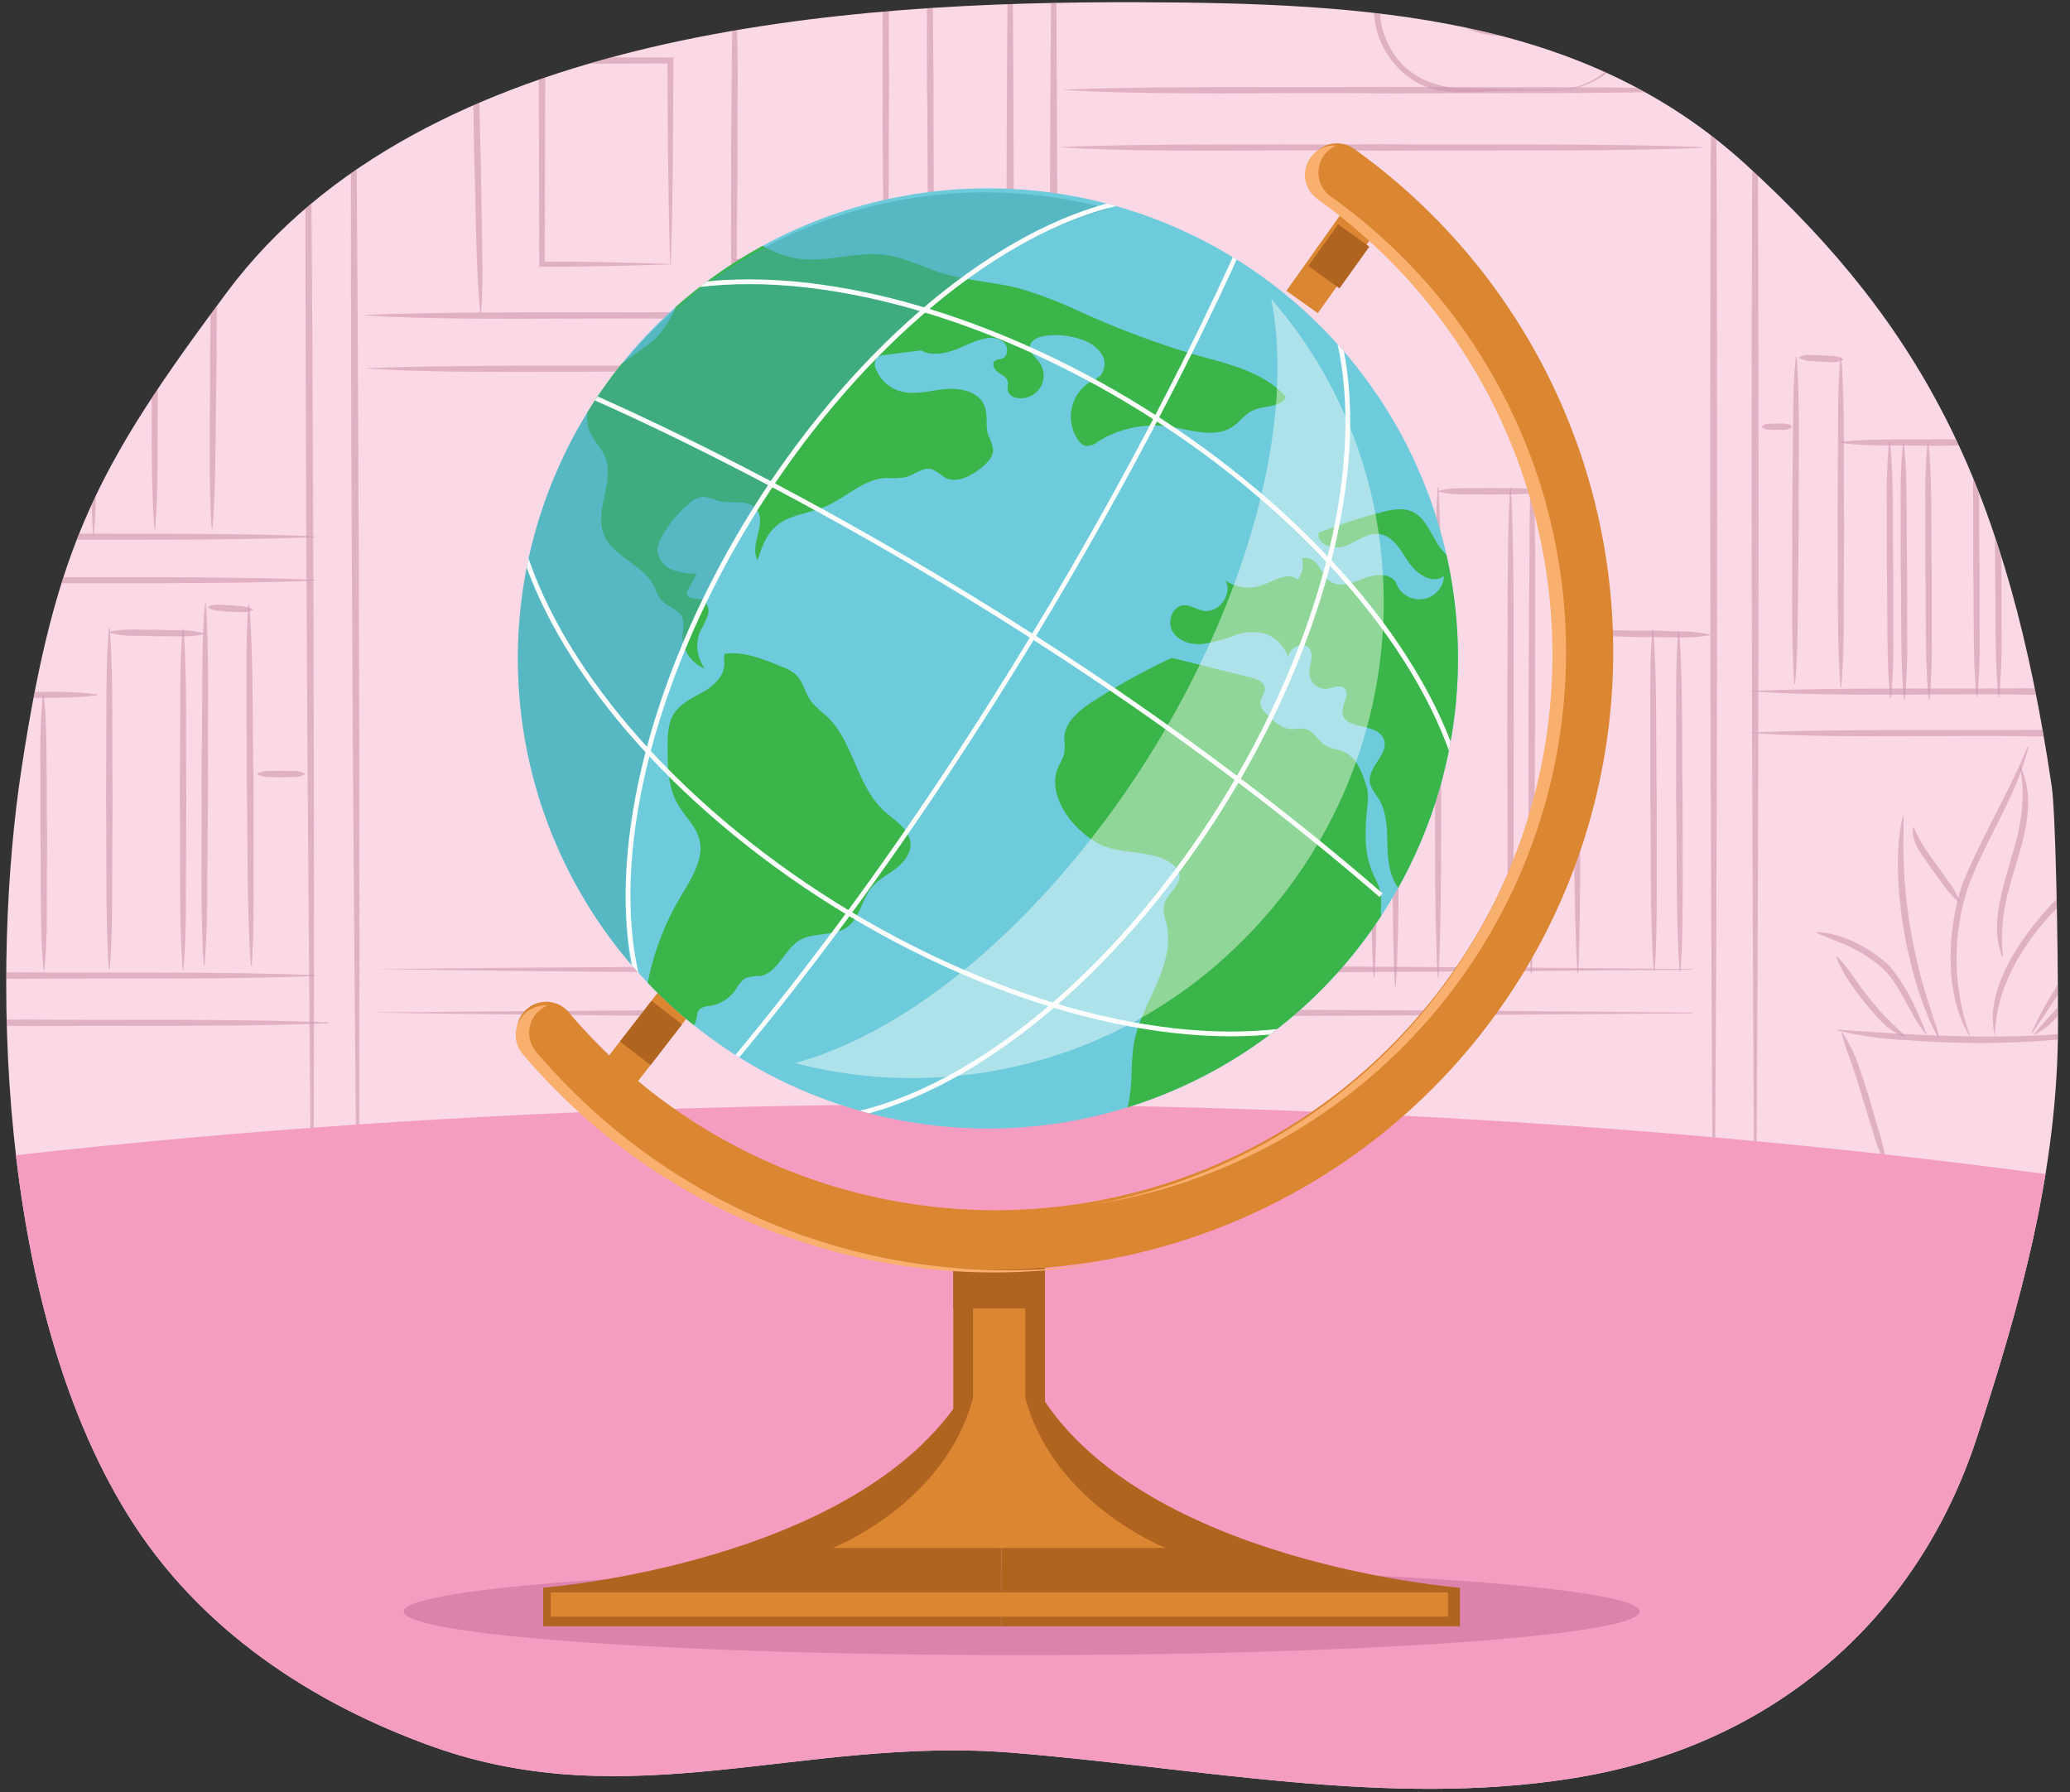 <svg xmlns="http://www.w3.org/2000/svg" xmlns:xlink="http://www.w3.org/1999/xlink" width="380" height="329" viewBox="0 0 380 329"><rect x="0" y="0" width="380" height="329" fill="#333333" stroke="none"/><defs><clipPath id="a"><path d="M377.8,188.13c0,26.65-6.89,51.14-14.88,75.68-10.94,33.61-37.7,56.86-74.42,62.63-34,5.36-68.64-2-102.91-4.74-38.05-3-69.77,11.94-106.28-1.15-21.58-7.74-42.77-21.18-56-42.75C-.88,238.52-1.52,176.92,3.94,141.15c6.29-41.26,14-55.7,37.69-87.47C77.87,5.05,156.6.25,209.08.41c42.21.13,81.6,2.52,111.48,29.85,32.85,30,48.09,60,56.09,114.11C377.33,149,377.8,171.17,377.8,188.13Z" fill="none"/></clipPath><clipPath id="b"><circle cx="181.36" cy="120.86" r="86.29" fill="none"/></clipPath></defs><g clip-path="url(#a)"><rect x="-98.88" y="-1.64" width="546.83" height="331.81" fill="#fbd8e6"/><g opacity="0.67"><g opacity="0.6"><path d="M56.41-48.38c1.1,94.89,1.46,199.26,1.09,294.16h-.15C56.43,151,55.58,46.14,56.41-48.38Z" fill="#b87691"/></g><g opacity="0.6"><path d="M64.75-48.38c1.1,94.89,1.46,199.26,1.09,294.16h-.15C64.77,151,63.92,46.14,64.75-48.38Z" fill="#b87691"/></g><g opacity="0.6"><path d="M67.58,177.88c78.39-.82,164.63-.79,243,0V178c-78.29.64-165,1.1-243-.15Z" fill="#b87691"/></g><g opacity="0.6"><path d="M67.58,185.86c78.39-.82,164.63-.79,243,0V186c-78.29.64-165,1.1-243-.15Z" fill="#b87691"/></g><g opacity="0.6"><path d="M-52.48,98.44c15.9-.73,39-.37,55.13-.52,16.22.14,39.15-.18,55.14.52v.15c-15.9.7-39,.39-55.14.53-16.11-.29-39.53.48-55.13-.68Z" fill="#b87691"/></g><g opacity="0.6"><path d="M-49.94,187.67c15.89-.73,39-.37,55.13-.52,16.22.14,39.15-.18,55.14.52v.15c-15.9.7-39,.39-55.14.53-16.11-.3-39.53.48-55.13-.68Z" fill="#b87691"/></g><g opacity="0.6"><path d="M-52.48,106.42c15.9-.73,39-.37,55.13-.52,16.22.14,39.15-.18,55.14.52v.15c-15.9.7-39,.39-55.14.53-16.11-.3-39.53.48-55.13-.68Z" fill="#b87691"/></g><g opacity="0.6"><path d="M-52.48,179c15.9-.73,39-.38,55.13-.53,16.22.14,39.15-.17,55.14.53v.15c-15.9.7-39,.38-55.14.52-16.11-.29-39.53.48-55.13-.67Z" fill="#b87691"/></g><g opacity="0.6"><path d="M37.79,110.73c.7,9.59.29,23.51.41,33.25l-.14,16.63c0,5.54-.06,11.08-.51,16.62H37.4c-.67-9.59-.3-23.51-.41-33.25l.14-16.63c0-5.54,0-11.08.51-16.62Z" fill="#b87691"/></g><g opacity="0.6"><path d="M45.77,111c.8,9.54.55,23.42.77,33.13l0,16.56c0,5.52.06,11-.33,16.57h-.14c-.78-9.54-.56-23.42-.77-33.13l-.05-16.56c0-5.52-.09-11,.33-16.57Z" fill="#b87691"/></g><g opacity="0.6"><path d="M38.2,111.38c1.32-.68,2.76-.24,4.15-.28,1.39.21,2.8,0,4.08.77V112a3.71,3.71,0,0,1-2.09.34,35.39,35.39,0,0,1-4.11-.23,3.58,3.58,0,0,1-2-.59v-.15Z" fill="#b87691"/></g><g opacity="0.6"><path d="M20.06,116c2.89-.74,5.8-.31,8.72-.41,2.92.17,5.83-.14,8.7.65v.15c-2.88.7-5.79.31-8.71.4-2.92-.18-5.84.17-8.7-.65V116Z" fill="#b87691"/></g><g opacity="0.6"><path d="M20.14,115.32c.74,9,.37,22.14.53,31.32l-.08,15.66c0,5.22,0,10.43-.45,15.65H20c-.7-9-.39-22.13-.53-31.31L19.53,131c0-5.22,0-10.44.46-15.66Z" fill="#b87691"/></g><g opacity="0.6"><path d="M33.68,115.32c.74,9,.37,22.14.53,31.32l-.08,15.66c0,5.22,0,10.43-.45,15.65h-.15c-.7-9-.39-22.13-.53-31.31L33.08,131c0-5.22,0-10.44.45-15.66Z" fill="#b87691"/></g><g opacity="0.6"><path d="M17.89,127.61c-5.48.76-13.45.36-19,.53l-9.52-.08a70.65,70.65,0,0,1-9.52-.45v-.15c5.49-.71,13.46-.38,19-.53l9.53.08a66,66,0,0,1,9.52.45v.15Z" fill="#b87691"/></g><g opacity="0.6"><path d="M8.05,127.66c.76,7.24.41,17.77.59,25.14l-.05,12.58A125.69,125.69,0,0,1,8.17,178H8c-.73-7.24-.42-17.77-.59-25.14l0-12.58a120,120,0,0,1,.43-12.57Z" fill="#b87691"/></g><g opacity="0.6"><path d="M6.84,52c.78,6.79.45,16.66.65,23.57l0,11.79a108,108,0,0,1-.39,11.79H6.93c-.75-6.79-.47-16.66-.65-23.57l0-11.79A103.22,103.22,0,0,1,6.69,52Z" fill="#b87691"/></g><g opacity="0.6"><path d="M1.52,52c.78,6.79.45,16.66.65,23.57l0,11.79a108,108,0,0,1-.39,11.79H1.61C.86,92.33,1.14,82.46,1,75.55L1,63.76A103.22,103.22,0,0,1,1.37,52Z" fill="#b87691"/></g><g opacity="0.6"><path d="M47.27,142c1.37-.76,2.88-.4,4.35-.53,1.48.13,3-.2,4.35.53v.15a4.07,4.07,0,0,1-2.17.46,39.63,39.63,0,0,1-4.36,0,4,4,0,0,1-2.17-.47V142Z" fill="#b87691"/></g><g opacity="0.6"><path d="M320.88,134.49c15.11-.73,37.06-.37,52.41-.53,15.41.14,37.21-.17,52.41.53v.15c-15.11.7-37.06.39-52.41.53-15.32-.3-37.6.48-52.41-.68Z" fill="#b87691"/></g><g opacity="0.6"><path d="M320.88,126.87c15.11-.73,37.06-.38,52.41-.53,15.41.14,37.21-.17,52.41.53V127c-15.11.7-37.06.39-52.41.53-15.32-.3-37.6.48-52.41-.68Z" fill="#b87691"/></g><g opacity="0.6"><path d="M-50.3,17.56c15.43-.8,37.87-.55,53.56-.77,15.75.07,38-.35,53.56.28v.15C41.38,18,19,17.78,3.26,18c-15.65-.22-38.41.66-53.56-.43Z" fill="#b87691"/></g><g opacity="0.6"><path d="M39.29,34.24c2.5-.77,5.06-.38,7.62-.53,2.55.14,5.1-.21,7.61.53v.15c-2.51.74-5.06.4-7.61.53-2.56-.14-5.12.24-7.62-.53v-.15Z" fill="#b87691"/></g><g opacity="0.6"><path d="M39.48,33.35c.68,9.19.2,22.52.29,31.86l-.2,15.93c-.06,5.31-.1,10.62-.57,15.93h-.15c-.63-9.19-.22-22.53-.29-31.87l.2-15.92c.06-5.31.06-10.62.58-15.93Z" fill="#b87691"/></g><g opacity="0.6"><path d="M28.48,34c.75,9.1.37,22.31.53,31.56l-.08,15.78c0,5.26,0,10.52-.45,15.78h-.15c-.7-9.1-.39-22.31-.53-31.56l.08-15.78c0-5.26,0-10.52.45-15.78Z" fill="#b87691"/></g><g opacity="0.6"><path d="M17.53,32.79c2.13-.73,4.29-.31,6.47-.41,2.18.18,4.36-.13,6.46.65v.15a8.62,8.62,0,0,1-3.24.4c-2.16,0-4.32,0-6.47-.11a8.27,8.27,0,0,1-3.23-.53v-.15Z" fill="#b87691"/></g><g opacity="0.6"><path d="M17.48,33.11c.7,9.37.29,23,.41,32.52L17.75,81.9c-.05,5.42-.07,10.84-.51,16.26h-.15c-.67-9.38-.31-23-.41-32.53l.13-16.26c.06-5.42,0-10.84.52-16.26Z" fill="#b87691"/></g><g opacity="0.6"><path d="M17.16,52.53c-7,.74-17.26.37-24.42.53L-19.47,53a121.53,121.53,0,0,1-12.21-.45v-.15c7-.72,17.26-.38,24.42-.53L5,51.92a113.27,113.27,0,0,1,12.21.46v.15Z" fill="#b87691"/></g><g opacity="0.6"><path d="M281.41,84.86c.69,13.52.29,33.17.41,46.91-.18,13.8.09,33.31-.65,46.91H281c-.67-13.53-.3-33.17-.41-46.91l.13-23.46c.2-7.72-.23-16,.67-23.45Z" fill="#b87691"/></g><g opacity="0.6"><path d="M289.24,85.1c.8,13.48.55,33.08.77,46.79-.07,13.76.34,33.22-.29,46.79h-.15c-.77-13.49-.56-33.08-.77-46.79l0-23.39c.13-7.71-.36-16,.48-23.4Z" fill="#b87691"/></g><g opacity="0.6"><path d="M281.81,85.51c1.28-.68,2.72-.24,4.07-.29,1.37.21,2.75,0,4,.77v.15a3.66,3.66,0,0,1-2.05.34,34.09,34.09,0,0,1-4-.24,3.36,3.36,0,0,1-2-.59v-.14Z" fill="#b87691"/></g><g opacity="0.6"><path d="M264,90.1c3.1-.77,6.23-.39,9.38-.53,3.14.14,6.28-.21,9.38.53v.15c-3.1.74-6.24.4-9.38.53-3.15-.14-6.28.25-9.38-.53V90.1Z" fill="#b87691"/></g><g opacity="0.6"><path d="M264.07,89.45c.73,13,.38,31.8.53,45-.14,13.23.17,31.93-.53,45h-.15c-.7-13-.39-31.8-.53-45l.08-22.49c0-7.5,0-15,.45-22.49Z" fill="#b87691"/></g><g opacity="0.6"><path d="M277.37,89.45c.73,13,.38,31.8.53,45-.14,13.23.17,31.93-.53,45h-.15c-.7-13-.39-31.8-.53-45l.08-22.49c0-7.5,0-15,.45-22.49Z" fill="#b87691"/></g><g opacity="0.6"><path d="M303.49,115.57c.78,9,.46,22.13.65,31.31l0,15.66c0,5.22,0,10.43-.39,15.66h-.15c-.73-9-.47-22.14-.65-31.32l0-15.65c0-5.22-.06-10.44.39-15.66Z" fill="#b87691"/></g><g opacity="0.6"><path d="M308.24,115.81c.78,9,.46,22.13.65,31.31l0,15.66c0,5.22,0,10.44-.39,15.66h-.15c-.73-9-.47-22.14-.65-31.31l0-15.66c0-5.22-.06-10.44.39-15.66Z" fill="#b87691"/></g><g opacity="0.6"><path d="M261.86,101.74c-5.38.75-13.21.36-18.7.52l-9.35-.07a71.32,71.32,0,0,1-9.35-.45v-.15c5.38-.72,13.21-.38,18.7-.53l9.35.07a65.08,65.08,0,0,1,9.35.46v.15Z" fill="#b87691"/></g><g opacity="0.6"><path d="M223.94,101.78c.76,11.08.46,27.18.64,38.45-.1,11.31.26,27.3-.41,38.45H224c-.74-11.08-.48-27.18-.65-38.45V121c0-6.41,0-12.82.4-19.23Z" fill="#b87691"/></g><g opacity="0.6"><path d="M235.1,102c.75,11,.42,27.1.59,38.33-.13,11.28.21,27.22-.47,38.33h-.15c-.72-11.05-.43-27.1-.59-38.33l.05-19.16c0-6.39,0-12.78.42-19.17Z" fill="#b87691"/></g><g opacity="0.6"><path d="M256.47,101.3c.7,11.5.29,28.21.41,39.9-.17,11.74.09,28.33-.65,39.9h-.14c-.67-11.51-.31-28.21-.41-39.9l.13-19.95c.05-6.65,0-13.3.51-20Z" fill="#b87691"/></g><g opacity="0.6"><path d="M252.2,101.78c.75,11.19.42,27.44.58,38.81-.12,11.42.22,27.56-.46,38.81h-.15c-.72-11.18-.43-27.43-.59-38.81l0-19.4c0-6.47,0-12.94.43-19.41Z" fill="#b87691"/></g><g opacity="0.6"><path d="M215.27,84.61c.65,14,.17,34.37.23,48.61-.23,14.3,0,34.51-.82,48.6h-.15c-.62-14-.18-34.37-.23-48.61l.22-24.3c.22-8-.18-16.58.75-24.3Z" fill="#b87691"/></g><g opacity="0.6"><path d="M205.94,84.18c1.68-.67,3.36-.19,5.08-.23,1.7.23,3.42,0,5,.83v.15a5.51,5.51,0,0,1-2.55.31c-1.69,0-3.37-.12-5.05-.3a5.05,5.05,0,0,1-2.49-.62v-.14Z" fill="#b87691"/></g><g opacity="0.6"><path d="M204.94,83.89c.73,13.45.38,33,.53,46.67-.14,13.73.17,33.14-.53,46.67h-.15c-.7-13.46-.39-33-.53-46.67l.08-23.34c.17-7.68-.28-15.93.6-23.33Z" fill="#b87691"/></g><g opacity="0.6"><path d="M216.26,114.28c1.18-.74,2.63-.4,3.92-.53,1.35.13,2.67-.2,3.92.53v.15a3.38,3.38,0,0,1-2,.46,32,32,0,0,1-3.92,0,3.26,3.26,0,0,1-2-.47v-.15Z" fill="#b87691"/></g><g opacity="0.6"><path d="M290.71,116.1c3.85-.72,7.71-.27,11.59-.35,1.93,0,3.86.08,5.79.16a26.89,26.89,0,0,1,5.78.55v.15c-3.84.68-7.7.27-11.58.34-1.93,0-3.86-.07-5.79-.15a25.13,25.13,0,0,1-5.78-.56v-.14Z" fill="#b87691"/></g><g opacity="0.6"><path d="M194.89,96.87a4.7,4.7,0,0,1,2.41-.46q2.4-.12,4.8,0a5,5,0,0,1,2.41.46V97a4.92,4.92,0,0,1-2.41.46c-1.6.08-3.2.09-4.8,0a4.71,4.71,0,0,1-2.41-.47v-.15Z" fill="#b87691"/></g><g opacity="0.6"><path d="M28.16,45.13c1.86-.81,3.8-.48,5.73-.66,2,.1,3.87-.29,5.76.41V45a6.86,6.86,0,0,1-2.86.52c-1.91.12-3.83.17-5.74.13a6.56,6.56,0,0,1-2.88-.41v-.14Z" fill="#b87691"/></g><g opacity="0.6"><path d="M366.8,80.74c.77,6.79.43,16.66.62,23.57l0,11.79a110.6,110.6,0,0,1-.41,11.79h-.15c-.74-6.79-.45-16.66-.62-23.57l0-11.79a103.24,103.24,0,0,1,.41-11.79Z" fill="#b87691"/></g><g opacity="0.6"><path d="M362.79,80.74c.77,6.79.43,16.66.62,23.57l0,11.79a110.6,110.6,0,0,1-.41,11.79h-.15c-.74-6.79-.44-16.66-.62-23.57l0-11.79a103.24,103.24,0,0,1,.41-11.79Z" fill="#b87691"/></g><g opacity="0.6"><path d="M346.94,81c.77,6.79.43,16.66.62,23.58l0,11.78a110.6,110.6,0,0,1-.41,11.79H347c-.74-6.79-.44-16.67-.62-23.58l0-11.79A103.24,103.24,0,0,1,346.79,81Z" fill="#b87691"/></g><g opacity="0.6"><path d="M349.49,81.22c.77,6.79.43,16.66.62,23.58l0,11.79a110.6,110.6,0,0,1-.41,11.79h-.15c-.74-6.79-.44-16.66-.62-23.58l0-11.79a103.32,103.32,0,0,1,.41-11.79Z" fill="#b87691"/></g><g opacity="0.6"><path d="M354,81.22c.78,6.79.44,16.66.62,23.58l0,11.79a110.59,110.59,0,0,1-.4,11.79h-.15c-.74-6.79-.45-16.66-.62-23.58l0-11.79a103.32,103.32,0,0,1,.41-11.79Z" fill="#b87691"/></g><g opacity="0.6"><path d="M374.83,61.56a4.84,4.84,0,0,1,2.45-.4c1.63,0,3.25,0,4.87.12a5.07,5.07,0,0,1,2.43.53V62a5,5,0,0,1-2.44.4c-1.63,0-3.25,0-4.88-.11a4.81,4.81,0,0,1-2.42-.53v-.15Z" fill="#b87691"/></g><g opacity="0.6"><path d="M374.81,61.88c.71,9.37.31,23,.44,32.52l-.12,16.27c0,5.42-.06,10.84-.5,16.26h-.15c-.67-9.38-.32-23-.44-32.53l.12-16.26c0-5.42,0-10.84.5-16.26Z" fill="#b87691"/></g><g opacity="0.6"><path d="M374.56,81.3c-5.3.75-13,.36-18.4.53l-9.2-.08a69.05,69.05,0,0,1-9.2-.45v-.15c5.29-.72,13-.38,18.4-.53l9.2.07a63.09,63.09,0,0,1,9.2.46v.15Z" fill="#b87691"/></g><g opacity="0.6"><path d="M338,65.51c.75,8.74.37,21.45.53,30.34L338.46,111c0,5,0,10.11-.45,15.17h-.15c-.7-8.75-.39-21.45-.52-30.35l.07-15.17c0-5.06,0-10.12.45-15.17Z" fill="#b87691"/></g><g opacity="0.6"><path d="M338.3,66.06c-1.26.7-2.69.28-4,.35-1.37-.19-2.74.08-4-.71v-.15a3.59,3.59,0,0,1,2-.37,33.54,33.54,0,0,1,4,.18,3.33,3.33,0,0,1,2,.56v.14Z" fill="#b87691"/></g><g opacity="0.6"><path d="M329.81,65.51c.71,8.64.28,21.19.39,30l-.14,15c-.05,5-.07,10-.52,15h-.15c-.66-8.64-.29-21.19-.39-30l.14-15c.05-5,0-10,.53-15Z" fill="#b87691"/></g><g opacity="0.6"><path d="M323.45,78.25a1.75,1.75,0,0,1,1.37-.47c.46,0,.91,0,1.37-.06.94.12,1.91-.18,2.73.53v.15c-.82.71-1.79.41-2.73.52-.46,0-.91,0-1.37-.06a1.74,1.74,0,0,1-1.37-.46v-.15Z" fill="#b87691"/></g><g opacity="0.6"><path d="M185.54-47.29c.82,72.3.79,151.85,0,224.16h-.15c-.64-72.22-1.11-152.24.15-224.16Z" fill="#b87691"/></g><g opacity="0.6"><path d="M193.52-45.84c.82,71.72.79,150.62,0,222.34h-.15c-.64-71.62-1.11-151,.15-222.34Z" fill="#b87691"/></g><g opacity="0.6"><path d="M66.49,57.82c17-.73,41.68-.38,58.94-.53,17.34.14,41.85-.17,58.95.53V58c-17,.7-41.68.39-58.95.53-17.23-.3-42.23.48-58.94-.68Z" fill="#b87691"/></g><g opacity="0.6"><path d="M66.85,67.61c16.79-.73,41.17-.37,58.22-.52,17.12.14,41.34-.18,58.22.52v.15c-16.79.7-41.17.39-58.22.53-17-.3-41.72.48-58.22-.68Z" fill="#b87691"/></g><g opacity="0.6"><path d="M194.17,27c17.05-.73,41.81-.38,59.12-.53,17.39.14,42-.17,59.13.53v.15c-17.05.7-41.81.39-59.13.52-17.29-.29-42.36.48-59.12-.67Z" fill="#b87691"/></g><g opacity="0.6"><path d="M194.89,16.47c17.05-.73,41.81-.38,59.13-.53,17.38.14,42-.17,59.12.53v.15c-17.05.7-41.81.39-59.12.53-17.29-.3-42.36.48-59.13-.68Z" fill="#b87691"/></g><g opacity="0.6"><path d="M314.67-48c.75,92.44.72,194.11,0,286.55h-.15c-.58-92.34-1-194.49.15-286.55Z" fill="#b87691"/></g><g opacity="0.6"><path d="M322.28-46.57c.75,91.85.72,192.88,0,284.74h-.14c-.58-91.76-1-193.27.14-284.74Z" fill="#b87691"/></g><g opacity="0.6"><path d="M366.24,190.15c-2.23-8.4,5.06-18.55,10.57-24.39,5.15-5.08,12.13-10.26,12.45-18.06a11.67,11.67,0,0,0-.41-2.42c-.15-.54-.4-1-.59-1.58l.13-.07c5.74,8.74-5.15,17.39-10.73,23-6.16,6.28-11.42,14.73-11.42,23.55Z" fill="#b87691"/></g><g opacity="0.6"><path d="M372.94,189.62c3.52-8.23,9.39-15.13,14.41-22.44,6.25-7.51,6.38-15.91,1-24l.12-.09a17.42,17.42,0,0,1,3.35,19,28.71,28.71,0,0,1-3.51,5.8c-2.62,3.59-5.27,7.15-7.81,10.78-2.24,3.17-5.26,7.76-7.44,11l-.13-.07Z" fill="#b87691"/></g><g opacity="0.6"><path d="M361.49,190.08c-4.65-7.84-4-19.19-1.31-27.65,3.54-8.77,8.45-16.68,12.06-25.38l.14,0c-2.19,9.14-7.89,17-11.06,25.73a41.62,41.62,0,0,0-1.5,20.48,36,36,0,0,0,1.8,6.71l-.13.06Z" fill="#b87691"/></g><g opacity="0.6"><path d="M367.55,175.6c-2.26-5.72,0-12,1.51-17.64,1.79-5.63,3-11.39,1.72-17.26l.14,0c3.93,8.57-1.55,17.68-2.95,26.19a31.78,31.78,0,0,0-.28,8.72l-.14,0Z" fill="#b87691"/></g><g opacity="0.6"><path d="M355.84,190.52c-5.56-9.86-9.24-29.72-6.52-40.76l.14,0c0,.88,0,1.74,0,2.61a93.57,93.57,0,0,0,3.5,28.14c.92,3.34,2.12,6.56,3.06,9.93l-.14.06Z" fill="#b87691"/></g><g opacity="0.6"><path d="M359.65,165.6c-2.19-1.71-3.47-4.14-5.17-6.26-1.43-2.22-3.69-4.57-3.29-7.45l.15,0c1.56,3.76,4.21,6.72,6.44,10.08a12.79,12.79,0,0,1,2,3.56l-.12.09Z" fill="#b87691"/></g><g opacity="0.6"><path d="M373.4,189.8c2.28-2.74,4.68-5.2,7-7.88,2.49-2.46,5.09-5.39,8.68-6.15l.05.13c-4.42,3-7.87,6.82-11.47,10.71a13.07,13.07,0,0,1-4.2,3.31l-.09-.12Z" fill="#b87691"/></g><g opacity="0.6"><path d="M349.65,190.32c-3.21-1.06-5.31-3.95-7.44-6.38-1.93-2.64-4.06-5.19-5.12-8.34l.12-.08c2.31,2.34,3.81,5.2,5.94,7.67,1,1.26,2,2.48,3.14,3.63s2.32,2.12,3.44,3.37l-.08.13Z" fill="#b87691"/></g><g opacity="0.6"><path d="M333.55,171.07c4.88.33,9.44,2.76,13.09,6,3.26,3.73,5.21,8.13,7,12.64l-.13.08c-3-3.63-4.38-8.55-7.7-11.85a24.62,24.62,0,0,0-5.76-3.92c-2.09-1.07-4.33-1.74-6.53-2.76l0-.14Z" fill="#b87691"/></g><g opacity="0.6"><path d="M337.41,189c13.08.95,26.23,1.73,39.32.92a110.48,110.48,0,0,1,13.14-.78v.15a164.23,164.23,0,0,1-39.43,1.65,66,66,0,0,1-13.06-1.79l0-.15Z" fill="#b87691"/></g><g opacity="0.6"><path d="M388.32,189.73c-.25,4.5-2.24,8.65-3.87,12.76-.91,2-1.87,4-2.83,6a34.93,34.93,0,0,1-3.24,5.82l-.13-.06c1.17-4.31,3.49-8.13,5.09-12.27.89-2,1.72-4,2.5-6.11s1.36-4.16,2.34-6.2l.14,0Z" fill="#b87691"/></g><g opacity="0.6"><path d="M338.11,189.43c2.56,3.54,3.59,7.85,5,11.92.94,3.68,2.71,8.7,3.3,12.43l-.14.05a25.42,25.42,0,0,1-2.42-6l-1.9-6.14c-.6-2.06-1.24-4.09-1.92-6.11s-1.53-4-2-6.09l.13-.07Z" fill="#b87691"/></g><g opacity="0.6"><path d="M292.41-10.3c.22,15.11-17.63,22.41-28.34,12a16.91,16.91,0,0,1,0-23.89A16.54,16.54,0,0,1,292.41-10.3Zm-.15,0c-.21-13.89-17.57-21.1-27.39-11.14a15.92,15.92,0,0,0,0,22.28c9.83,10,27.12,2.73,27.38-11.14Z" fill="#b87691"/></g><g opacity="0.6"><path d="M285.67,16.62c-3.55,0-7.11,0-10.66.14-3.19,0-7.59.49-10.74-.12-7.41-1.35-12.61-8.82-12-16.19,0-3.54,0-12.58,0-16,0-1.79-.07-3.52.1-5.39a15.22,15.22,0,0,1,5-9.63,15.38,15.38,0,0,1,10.13-3.91l16,0c7.59-.66,14.85,3.7,16.86,11.25a17.91,17.91,0,0,1,.54,5.42l0,10.67c-.1,3.18.12,7.54-.18,10.71a15.19,15.19,0,0,1-15,13Zm0-.15a14.39,14.39,0,0,0,14.12-13c.21-3-.05-7.55,0-10.61l0-10.67A14.79,14.79,0,0,0,297-27.51,14.1,14.1,0,0,0,288.63-33c-2.88-.58-7.5-.21-10.52-.3l-10.66,0a14.1,14.1,0,0,0-9.34,3.58,14,14,0,0,0-4.64,8.88c-.25,2.95,0,7.55-.12,10.59l0,10.67a14.83,14.83,0,0,0,2.72,9.75c3.08,4.39,8.37,6.27,13.63,6,5.17.12,10.85.26,16,.27Z" fill="#b87691"/></g><g opacity="0.6"><path d="M87.12,0c.92,8.27.8,20.33,1.13,28.76l.23,14.39c.08,4.8.18,9.59-.15,14.4h-.15c-.87-8.28-.81-20.33-1.13-28.76l-.23-14.39C86.74,9.58,86.6,4.79,87,0Z" fill="#b87691"/></g><g opacity="0.6"><path d="M87.53.87C94.22.13,103.93.5,110.74.34l11.61.08A109.91,109.91,0,0,1,134,.87V1c-6.69.72-16.41.38-23.22.53l-11.6-.07A102.44,102.44,0,0,1,87.53,1V.87Z" fill="#b87691"/></g><g opacity="0.6"><path d="M135,0c.71,8.29.28,20.34.41,28.78l-.14,14.39c0,4.79-.06,9.59-.51,14.38h-.15c-.67-8.3-.3-20.34-.41-28.78l.13-14.38c0-4.8,0-9.6.52-14.39Z" fill="#b87691"/></g><g opacity="0.6"><path d="M123,.58c-.71-4.46-.26-8.93-.34-13.42l.16-6.71a35.27,35.27,0,0,1,.55-6.71h.14c.68,3.87.25,9.48.35,13.43,0,2.24-.08,4.48-.15,6.71a35.28,35.28,0,0,1-.56,6.71Z" fill="#b87691"/></g><g opacity="0.6"><path d="M170.67-26.26c.78,12,.5,29.37.71,41.53-.09,12.22.3,29.49-.35,41.54h-.15c-.75-12-.52-29.37-.71-41.53l0-20.77c0-6.92-.07-13.84.37-20.77Z" fill="#b87691"/></g><g opacity="0.6"><path d="M123.13,48.52c-7.85.27-16.3.47-24.14.45v-.51L98.9,11.1v-.6h.6l23.58.06h.54v.54c-.07,11-.06,26.64-.49,37.42Zm-.11-.11c-.36-10.66-.47-26.52-.49-37.31l.55.55-23.58.06.6-.61L100,48.46,99.5,48c3.87,0,7.73.06,11.63.12,3,.06,8.93.24,11.89.34Z" fill="#b87691"/></g><g opacity="0.6"><path d="M162.69-17.91c.74,9.14.37,22.43.52,31.73l-.07,15.87c0,5.29,0,10.58-.45,15.87h-.15c-.7-9.15-.39-22.44-.53-31.74L162.08-2c0-5.29,0-10.57.46-15.86Z" fill="#b87691"/></g><g opacity="0.6"><path d="M134.68,47.66c4.07-.75,10-.38,14.15-.52l7.07.07a40.1,40.1,0,0,1,7.08.45v.15c-4.07.73-10,.38-14.15.53l-7.07-.06a38.31,38.31,0,0,1-7.08-.47v-.15Z" fill="#b87691"/></g></g><ellipse cx="175.13" cy="346.53" rx="485.96" ry="143.82" fill="#f59dc1"/><ellipse cx="187.56" cy="295.8" rx="113.45" ry="8.01" fill="#db83ab"/><path d="M183.85,256.89v41.62H99.72v-7.08S157.29,287,176.77,256Z" fill="#af6420"/><path d="M183.85,256.89v41.62H268v-7.08s-57.56-4.43-77-35.43Z" fill="#af6420"/><rect x="175" y="228.55" width="16.83" height="30.11" fill="#af6420"/><rect x="178.61" y="228.55" width="9.6" height="30.11" fill="#db8631"/><rect x="175" y="225.1" width="15.94" height="15.06" fill="#af6420"/><rect x="241.48" y="36.68" width="7.08" height="20.66" transform="translate(72.59 -133.3) rotate(35.42)" fill="#db8631"/><rect x="241.16" y="42.27" width="9.45" height="7.08" transform="matrix(0.58, -0.81, 0.81, 0.58, 66.05, 219.65)" fill="#af6420"/><rect x="115.07" y="180.43" width="7.08" height="20.66" transform="translate(141.68 -32.68) rotate(37.77)" fill="#db8631"/><rect x="114.8" y="186.05" width="9.45" height="7.08" transform="translate(-103.56 167.96) rotate(-52.23)" fill="#af6420"/><path d="M117.12,212.13A113.65,113.65,0,0,1,96.31,193a5.42,5.42,0,1,1,8.26-7A102.54,102.54,0,1,0,242.17,36.06a5.42,5.42,0,0,1,6.28-8.83,113.76,113.76,0,0,1,20.82,19.14A113.39,113.39,0,0,1,117.12,212.13Z" fill="#db8631"/><path d="M241.83,36.54a103,103,0,0,1,18.83,17.31,102.57,102.57,0,0,1-60,167.25,102.6,102.6,0,0,0,43.68-185,5.39,5.39,0,0,1,1-9.39,5.4,5.4,0,0,0-3.5,9.8Z" fill="#f9b06e"/><path d="M119.25,212.2a113.76,113.76,0,0,1-20.82-19.14,5.42,5.42,0,0,1,.63-7.63,5.16,5.16,0,0,1,1.44-.85,5.41,5.41,0,0,0-4.54,8.9,113.29,113.29,0,0,0,106.43,38.31A113.13,113.13,0,0,1,119.25,212.2Z" fill="#f9b06e"/><g clip-path="url(#b)"><circle cx="181.36" cy="120.86" r="86.29" fill="#6dcbdb"/><path d="M226.35,78.27c1.28-.87,2.19-2.25,3.59-2.91,2.06-1,5.14-.45,6.13-2.5-4.18-4.74-10.87-6.1-16.95-7.82a165.73,165.73,0,0,1-21.22-8,72.18,72.18,0,0,0-11.05-4.16c-4.58-1.15-9.37-1.35-13.89-2.74-3.5-1.08-6.82-2.87-10.46-3.35-5.38-.72-10.86,1.52-16.22.65-7.89-1.28-13.73-8.95-21.68-9.71a26.08,26.08,0,0,0-6.87.55c-6.7,1.12-13.8,2.44-18.8,7,3.84,2.2,8.62,1.13,13,1.48A19.82,19.82,0,0,1,124.74,53c-.1,3.55-2.68,7.82-5.43,10s-6,4-8.46,6.65-4,6.6-2.46,9.86c.69,1.5,2,2.68,2.61,4.2,2,4.49-2,9.92-.11,14.46,1.7,4.19,7.47,5.51,9.3,9.65a10.88,10.88,0,0,0,1,2.08c1.08,1.49,3.47,1.85,4.11,3.59a7.33,7.33,0,0,1,0,3,6.36,6.36,0,0,0,4.09,6.22,7,7,0,0,1-.85-6.83,19.62,19.62,0,0,0,1.4-3,2.34,2.34,0,0,0-1.13-2.82c-1-.35-2.61,0-2.69-1.06a1.4,1.4,0,0,1,.24-.78c.51-1,1-1.94,1.54-2.91a12.25,12.25,0,0,1-4.63-.81,4.13,4.13,0,0,1-2.57-3.65,5.38,5.38,0,0,1,.77-2.28,21.61,21.61,0,0,1,5-6.12,4.27,4.27,0,0,1,2.68-1.27,9.45,9.45,0,0,1,2.51.72c2.42.7,5.58-.4,7.18,1.55,2.05,2.49-1.31,6.51.22,9.35.76-2.25,1.58-4.61,3.36-6.19,2.42-2.15,5.95-2.33,8.94-3.57,3.87-1.6,7.08-5.1,11.26-5.31a17.62,17.62,0,0,0,3.64-.14c1.69-.45,3.26-2,4.92-1.43a12.28,12.28,0,0,1,2.14,1.43c2.14,1.25,4.83-.13,6.77-1.68,1.13-.9,2.31-2.08,2.21-3.53a10.77,10.77,0,0,0-.9-2.53c-.56-1.7,0-3.64-.66-5.31-1-2.65-4.45-3.4-7.28-3.11s-5.73,1.18-8.44.31a6.81,6.81,0,0,1-4.16-3.87,2,2,0,0,1,.25-2.34,2.35,2.35,0,0,1,1.14-.35l6.83-.87c1.75,1,4,.67,5.93,0s4-1.91,6.1-2.21a3.7,3.7,0,0,1,3.23.8c.81.83.72,2.49-.36,2.91-.46.17-1,.12-1.39.45-.62.57,0,1.62.65,2.09s1.6.87,1.77,1.69c.12.55-.16,1.13,0,1.68A2,2,0,0,0,186.52,73a4.16,4.16,0,0,0,4.23-6.56c-.68-.91-1.79-1.71-1.68-2.84s1.48-1.75,2.65-1.93a14,14,0,0,1,7.08.76,6.74,6.74,0,0,1,3.42,2.52,3.34,3.34,0,0,1-.24,4,8.14,8.14,0,0,1-1.87,1.16,7.51,7.51,0,0,0-2,10.91,2.27,2.27,0,0,0,1.1.81,3,3,0,0,0,2.25-.72,19.54,19.54,0,0,1,13.06-2.82C218.54,78.84,223,80.57,226.35,78.27Z" fill="#39b54a"/><path d="M162.27,148.82c-5.06-4.63-5.57-12.8-10.61-17.46a19.2,19.2,0,0,1-2.84-2.71c-1-1.47-1.34-3.43-2.61-4.71a8.09,8.09,0,0,0-2.71-1.58C140.13,121,136.56,119.5,133,120l-.09,1.24c.43,2.27-1.47,4.33-3.44,5.53s-4.29,2.11-5.6,4-1.33,4.34-1.31,6.63c0,3.45.1,7.07,1.79,10.08,1.23,2.2,3.27,4,4,6.42,1,3.71-1.44,7.36-3.39,10.66A49.23,49.23,0,0,0,118.09,187a21.24,21.24,0,0,0,1.26,9.5,10.06,10.06,0,0,0,7,6.14,6.74,6.74,0,0,1,.12-9.57c-1-.46-1-2-.44-2.94s1.46-1.77,1.76-2.85c.19-.69.14-1.5.62-2a3,3,0,0,1,1.84-.62,7.3,7.3,0,0,0,4.86-3.07,5.48,5.48,0,0,1,1.78-2.08,8.4,8.4,0,0,1,2.57-.35c3.31-.49,4.45-4.86,7.33-6.57,2.64-1.57,6.32-.64,8.79-2.46,2.27-1.67,2.6-4.94,4.36-7.14,1.17-1.46,2.9-2.35,4.4-3.48s2.89-2.75,2.81-4.63C167,152.17,164.23,150.61,162.27,148.82Z" fill="#39b54a"/><path d="M261,170.86a1.57,1.57,0,0,0-1.15-.29c-2,.05-4.49.47-5.72-1.15-1.06-1.39-.43-3.37-.62-5.1-.18-1.58-1.07-3-1.67-4.46-1.52-3.71-1.23-7.89-.83-11.88a10.63,10.63,0,0,0,0-3,10.17,10.17,0,0,0-.48-1.63c-.69-2-1.52-4.08-3.33-5.09-1.29-.72-2.9-.75-4.12-1.59s-2-2.58-3.54-2.9a12.16,12.16,0,0,0-2.33.07c-1.87,0-3.39-1.45-4.69-2.78a3.18,3.18,0,0,1-1.15-2c0-1,1-1.9.79-2.91s-1.39-1.5-2.42-1.76l-14.56-3.62-.55.2a123,123,0,0,0-13.89,7.71c-2.51,1.61-5.22,3.74-5.37,6.72a16.72,16.72,0,0,1,0,2.92,11.06,11.06,0,0,1-1,2.24c-2,4.2.82,9.18,4.33,12.22a14.22,14.22,0,0,0,3.55,2.35c4.14,1.83,9.4.76,13,3.53a3.28,3.28,0,0,1,1.19,1.52c.69,2.23-2.43,3.88-2.81,6.19a7.72,7.72,0,0,0,.49,3.05c.91,3.69-.22,7.57-1.72,11.06s-3.41,6.86-4.15,10.59-.26,7.73-1.1,11.48c-.48,2.13-1.34,4.5-.21,6.37.77,1.27,2.26,1.89,3.65,2.43,2.48,1,5.32,1.92,7.69.71,2-1,3-3.3,4.83-4.66,2-1.49,4.86-1.86,6.19-4,.43-.68.65-1.49,1.11-2.16,1.42-2,4.5-2,6.45-3.52,2.22-1.75,2.4-5,3.3-7.65,1.42-4.23,4.92-7.45,8.65-9.91s7.83-4.36,11.4-7C260.93,172.61,261.7,171.51,261,170.86Z" fill="#39b54a"/><path d="M308.06,201.3c1.87-.45,1.53-3.16,1-5-.78-2.72-.08-6.7,2.75-6.79,0,2.08.5,4.58,1.85,5.93a1.27,1.27,0,0,0-.06.18,1.85,1.85,0,0,0,1.34,2,4.16,4.16,0,0,0,2.88-.57c1.62-.74,3.33-1.81,4-3.55s0-3.33-.59-4.95h0a15.4,15.4,0,0,1,3.85-.53c3.29-.09,6.64.3,9.76-1a1,1,0,0,0,.61-.85,13.63,13.63,0,0,0,6.5-5.68c2.25-3.5,3.69-7.46,5.26-11.29a3.68,3.68,0,0,0,1.87-1.8,5.89,5.89,0,0,0,.37-2.73l1.4-1.17a7.67,7.67,0,0,0,2.25-2.43c.75-1.58.17-3.35-.48-4.85a9.4,9.4,0,0,1-1.22-4.56,6.25,6.25,0,0,1,2.67-4.66.91.91,0,0,0,.3-.32l4.69.57a3.79,3.79,0,0,1,2.12.71,3.28,3.28,0,0,1,.86,2c.33,2.12.15,4.29.55,6.39s1.56,4.26,3.58,5a19,19,0,0,0,1-10.24c.93-1.92,4,1.51,5.82.36,1-.63.74-2.14.36-3.27l8.16,2.88c-3.78-6.89-10.83-11.38-18.06-14.45s-14.94-5-22-8.35a28.52,28.52,0,0,1-8.66-5.87c-3.08-3.23-5.25-7.73-9.45-9.25-3.72-1.34-8,.11-11.72-1.18a39.59,39.59,0,0,1-4.17-2.09c-6.86-3.33-15.14-.88-22.56-2.66a6.82,6.82,0,0,1-4.17-2.38c-.93-1.34-.77-3.53.68-4.29-3-1.35-6,1.84-9.23,2.77a7.14,7.14,0,0,1-6.93-1.78c-2.35-2.37-3.07-6.43-6.15-7.7-1.7-.69-3.62-.3-5.39.15a97.72,97.72,0,0,0-11.61,3.78c-.43,2.19,2.81,3.24,4.89,2.44s4-2.47,6.2-2.2c2.58.33,4,3.06,5.44,5.22s4.45,4.12,6.46,2.47a4.53,4.53,0,0,1-8.81,1.24c-1.1-1.88-3.9-1.56-5.93-.77s-4.44,1.75-6.21.49c-1-.69-1.44-1.88-2.13-2.85s-1.95-1.79-3-1.27a4.31,4.31,0,0,1-.77,3.81c-1.88-1.48-4.44.34-6.7,1.11a7.44,7.44,0,0,1-6.54-.9c1.36,2.56-1.37,6.15-4.21,5.52-1.14-.26-2.18-1-3.36-1-2.07,0-3.22,2.87-2.23,4.7s3.3,2.58,5.37,2.44a26.49,26.49,0,0,0,6-1.57,9.3,9.3,0,0,1,6.11-.2,7.11,7.11,0,0,1,3.8,4.16q.07-.28.18-.57c.57-1.4,2.6-2.23,3.62-1.13,1.16,1.26-.07,3.26.13,5a3,3,0,0,0,3.22,2.51c1.06-.14,2.23-.83,3.08-.18,1.3,1-.42,3-.24,4.65.33,3.07,6.09,1.77,7.46,4.54s-2.81,5.18-2.44,8.09c.15,1.19,1,2.13,1.65,3.15,1.67,2.78,1.46,6.24,1.6,9.48s1,6.89,3.77,8.51,6.34.54,9.39-.58c.49-.18,1-.41,1.2-.91a1.7,1.7,0,0,0-.17-1.18l-5-12.72c2.29.75,3.33,3.3,4.82,5.18,4.65,5.84,15,6.33,17.24,13.46a15.61,15.61,0,0,1,.14,6.39l-1.35,11.45c2,.43,3.89-1.13,5-2.83s1.86-3.71,3.39-5.07c1.86-1.66,4.51-2,7-2.31a5.8,5.8,0,0,1,3.07.2c1.36.62,2,2.16,2.44,3.6a30.73,30.73,0,0,1,.27,16.53,7.81,7.81,0,0,0-.44,3.53C305.78,200.49,306.9,201.59,308.06,201.3Zm11.49-7.92a4.77,4.77,0,0,0,.13-.51,7.3,7.3,0,0,0-.11-3,10.86,10.86,0,0,1,.4,1.26A2.62,2.62,0,0,1,319.55,193.38Zm28.85-43.45a7.63,7.63,0,0,0,1-.61c-.15.48-.3,1-.43,1.45ZM335,175.13c0-.07,0-.14,0-.21l.68-.56C335.46,174.62,335.25,174.88,335,175.13Zm-1-3.33c-.06-.17-.14-.34-.21-.51l.11,0a5.4,5.4,0,0,0,.47-.3C334.29,171.22,334.17,171.51,334,171.8Zm10.2-5.42a5.31,5.31,0,0,1,2.35-2.29c.21-.1.42-.18.64-.26l0,.08Zm4.1-19.91c-.11,0-.21.1-.32.15A1.87,1.87,0,0,1,348.34,146.47ZM331.62,163.9a1.69,1.69,0,0,1,1.49-.31,1,1,0,0,1,.17,0,2.8,2.8,0,0,0-.88.65,2.66,2.66,0,0,0-.67,1.9l-.05.08c-.07-.2-.14-.41-.2-.61A1.81,1.81,0,0,1,331.62,163.9Zm-12.36,18.95a1.08,1.08,0,0,0,.14,1.11,6.8,6.8,0,0,0-.58,3.31s0,0,0,0l-.08.05,0-.05a4.94,4.94,0,0,1-.58-3A2.51,2.51,0,0,1,319.26,182.85Z" fill="#39b54a"/><path d="M249.07,188c1.27-2.37,0-5.26-1.31-7.63l-1.62-3c-.09-.16-.25-.35-.42-.28s0,.21.07.23l-.9.94c.8,2.51.35,5.22.36,7.86,0,1.35.49,3.08,1.84,3.2A2.23,2.23,0,0,0,249.07,188Z" fill="#39b54a" opacity="0.75"/><path d="M282.08,229.62c.56-1.84-.52-3.71-1.24-5.5a15.39,15.39,0,0,1-.52-9.87c.53-1.86,1.37-4,.2-5.56l-4.87,4.67a1.53,1.53,0,0,1-1,.55c-.53,0-.9-.53-1.09-1a5.9,5.9,0,0,1,.78-5.65,2.72,2.72,0,0,0-2.5-.86c-2.76-3-7.23-3.86-11.19-3.25a23,23,0,0,0-3.44.83,17.46,17.46,0,0,0-4.26.49,1.53,1.53,0,0,0-.48.23c-.45-.16-.89-.39-1.33-.58a5.94,5.94,0,0,0-3.06-.44,6.41,6.41,0,0,0-5,3.57,17.51,17.51,0,0,0-4.59,5.5,10.07,10.07,0,0,0-1.64,1.75,5.22,5.22,0,0,0-1.07,4.18,3.81,3.81,0,0,0,1.93,2.62,9.59,9.59,0,0,0,1.05,2.16,1,1,0,0,0,1.77-.23l.09-.18,11.58.51c0,.13-.05.26-.07.38a3.27,3.27,0,0,0,2.09,3.71,4.63,4.63,0,0,0,2.63.13,4.46,4.46,0,0,0,.08,1.5l0,.13a5.87,5.87,0,0,0,1.27,3.8,11.8,11.8,0,0,0,1.88,2.12c.34.67.71,1.33,1.11,2a3.65,3.65,0,0,0,1.57,1.7,4.14,4.14,0,0,0,2.29,0,11.33,11.33,0,0,0,2-.57,11.14,11.14,0,0,0,3.5-2.14c.26-.24.51-.48.75-.74a22,22,0,0,1,2.09-1.23,5,5,0,0,0,1.39.36,4.59,4.59,0,0,0,2-.32,5.24,5.24,0,0,0,2.32-1.87A4.9,4.9,0,0,0,282.08,229.62ZM266,205.3l.12,0-.56.25a19.18,19.18,0,0,0-3.09-.52l-.35,0A12.34,12.34,0,0,1,266,205.3Zm-4.57,1.76h.11c-.74.21-1.49.39-2.24.55A4.34,4.34,0,0,1,261.42,207.06Zm-6.48.24a.45.45,0,0,0,.2,0h.71l.32.11a1.51,1.51,0,0,1-.88.35,2,2,0,0,1-.93-.29Zm-6.62-1.59a3.67,3.67,0,0,1,1.15,0,8.67,8.67,0,0,0-2.14.33l0-.08A4.54,4.54,0,0,1,248.32,205.71Zm-8.9,10.9,0,0a1,1,0,0,0,.51.07c-.06.45-.11.9-.16,1.35,0,.25-.05.5-.08.74s-.21.35-.31.52A8.73,8.73,0,0,1,239.42,216.61Zm15.65,9.11a1.3,1.3,0,0,1-.82-.68,2.32,2.32,0,0,1,.07-1.3l.41.08a.93.93,0,0,0,.58,1.2,2.37,2.37,0,0,1,1.17.76A2.6,2.6,0,0,1,255.07,225.72Z" fill="#39b54a" opacity="0.75"/><path d="M273.06,251.12l1.56-.23a5,5,0,0,1,1.69,0c.46,0,.93,0,1.39,0s.87-.14,1.3-.23a4,4,0,0,1,.61-.56,23.83,23.83,0,0,0-7.89.56,3.84,3.84,0,0,1,.46.11Z" fill="#39b54a" opacity="0.75"/><path d="M291.81,246.15l-.36.64a9.69,9.69,0,0,1-6.52,3.24,4.9,4.9,0,0,1,1.93,2.13l2.35-.39a4.34,4.34,0,0,0,3-1.4C293.06,249.15,292.44,247.49,291.81,246.15Z" fill="#39b54a" opacity="0.75"/><path d="M287.1,205.35c-.18-.64-.22-1.32-.37-2a12.11,12.11,0,0,0-2.87-4.82c-1.44-1.74-3.33-3.66-5.56-3.3l.39.59a2.33,2.33,0,0,0-.6,2.88,8.91,8.91,0,0,0,2,2.46,4.55,4.55,0,0,1,1.53,2.73c.08,1.29-.67,2.9.35,3.67a3.14,3.14,0,0,0,1.61.37,5.47,5.47,0,0,1,3.68,2,3.55,3.55,0,0,0,1,1,.83.83,0,0,0,1.17-.32.94.94,0,0,0,0-.55C289,208.34,287.58,207,287.1,205.35Z" fill="#39b54a" opacity="0.75"/><path d="M257.28,188a1.73,1.73,0,0,0,.55,1.18,1.24,1.24,0,0,0,.69.17,2.16,2.16,0,0,0,.81.42,1.84,1.84,0,0,0,2.2-1,10.69,10.69,0,0,0,.48-2.38,20.19,20.19,0,0,1,1.61-4.91,2.25,2.25,0,0,0,0-2.31c-.66-.86-1.84-.51-2.73-.3-.56.14-1.13.31-1.72.44l-.46-.11a7.46,7.46,0,0,0-2.1-.25,3.34,3.34,0,0,0-.91.18,1.06,1.06,0,0,0-1.19.61.68.68,0,0,0-.07.23,3,3,0,0,0-.73,1.92c0,1.72,1.08,3,2.09,4.28Z" fill="#39b54a" opacity="0.75"/><path d="M250.31,194.82a5,5,0,0,0,0-.67,3.48,3.48,0,0,0-.14-.64,2.61,2.61,0,0,0-.46-.91,3.12,3.12,0,0,0-.46-.43,2.61,2.61,0,0,0-.81-.33,1.05,1.05,0,0,0-.75.21,1,1,0,0,0-.4.69,1.06,1.06,0,0,0,.2.75l.19.19a1.51,1.51,0,0,0,.28.15l.11,0,.09.12.06.16a3.18,3.18,0,0,1,.06.43,7.78,7.78,0,0,0,0,1.74,1.05,1.05,0,0,0,.39.67,1,1,0,0,0,.77.21,1,1,0,0,0,.88-1.16,3,3,0,0,1-.05-.42C250.29,195.36,250.31,195.09,250.31,194.82Z" fill="#39b54a"/><path d="M151.54,75.76c16.88-20.34,35.61-33.21,52-37.41a86.28,86.28,0,0,0-87.45,140.24C110.35,150.89,124.16,108.74,151.54,75.76Z" fill="#45a4ad" opacity="0.53"/><path d="M233.36,54.87c5.41,27.49-8.58,69.52-35.86,102.57-16.82,20.37-35.39,33.34-51.58,37.68a85.45,85.45,0,0,0,81.32-21.61C260.55,141.26,263,88.89,233.36,54.87Z" fill="#fff" opacity="0.44"/><path d="M227.08,46.47s-34,78-92.27,148.06" fill="none" stroke="#fff" stroke-miterlimit="10" stroke-width="0.83"/><circle cx="181.36" cy="120.86" r="86.29" fill="none"/><ellipse cx="181.36" cy="120.86" rx="94.75" ry="50.73" transform="translate(-17.13 210.85) rotate(-58.07)" fill="none" stroke="#fff" stroke-miterlimit="10" stroke-width="0.87"/><circle cx="181.36" cy="120.86" r="86.29" fill="none"/><ellipse cx="181.36" cy="120.86" rx="53.4" ry="98.14" transform="matrix(0.53, -0.85, 0.85, 0.53, -17.13, 210.85)" fill="none" stroke="#fff" stroke-miterlimit="10" stroke-width="0.87"/><path d="M108.46,72.71s77.13,32.73,145.07,91.61" fill="none" stroke="#fff" stroke-miterlimit="10" stroke-width="0.87"/></g><path d="M183.85,258.45v25.68h-31s20.51-8,25.75-27.45Z" fill="#db8631"/><path d="M183,258.45v25.68h31s-20.51-8-25.75-27.45Z" fill="#db8631"/><rect x="101.1" y="292.31" width="164.72" height="4.43" fill="#db8631"/></g></svg>